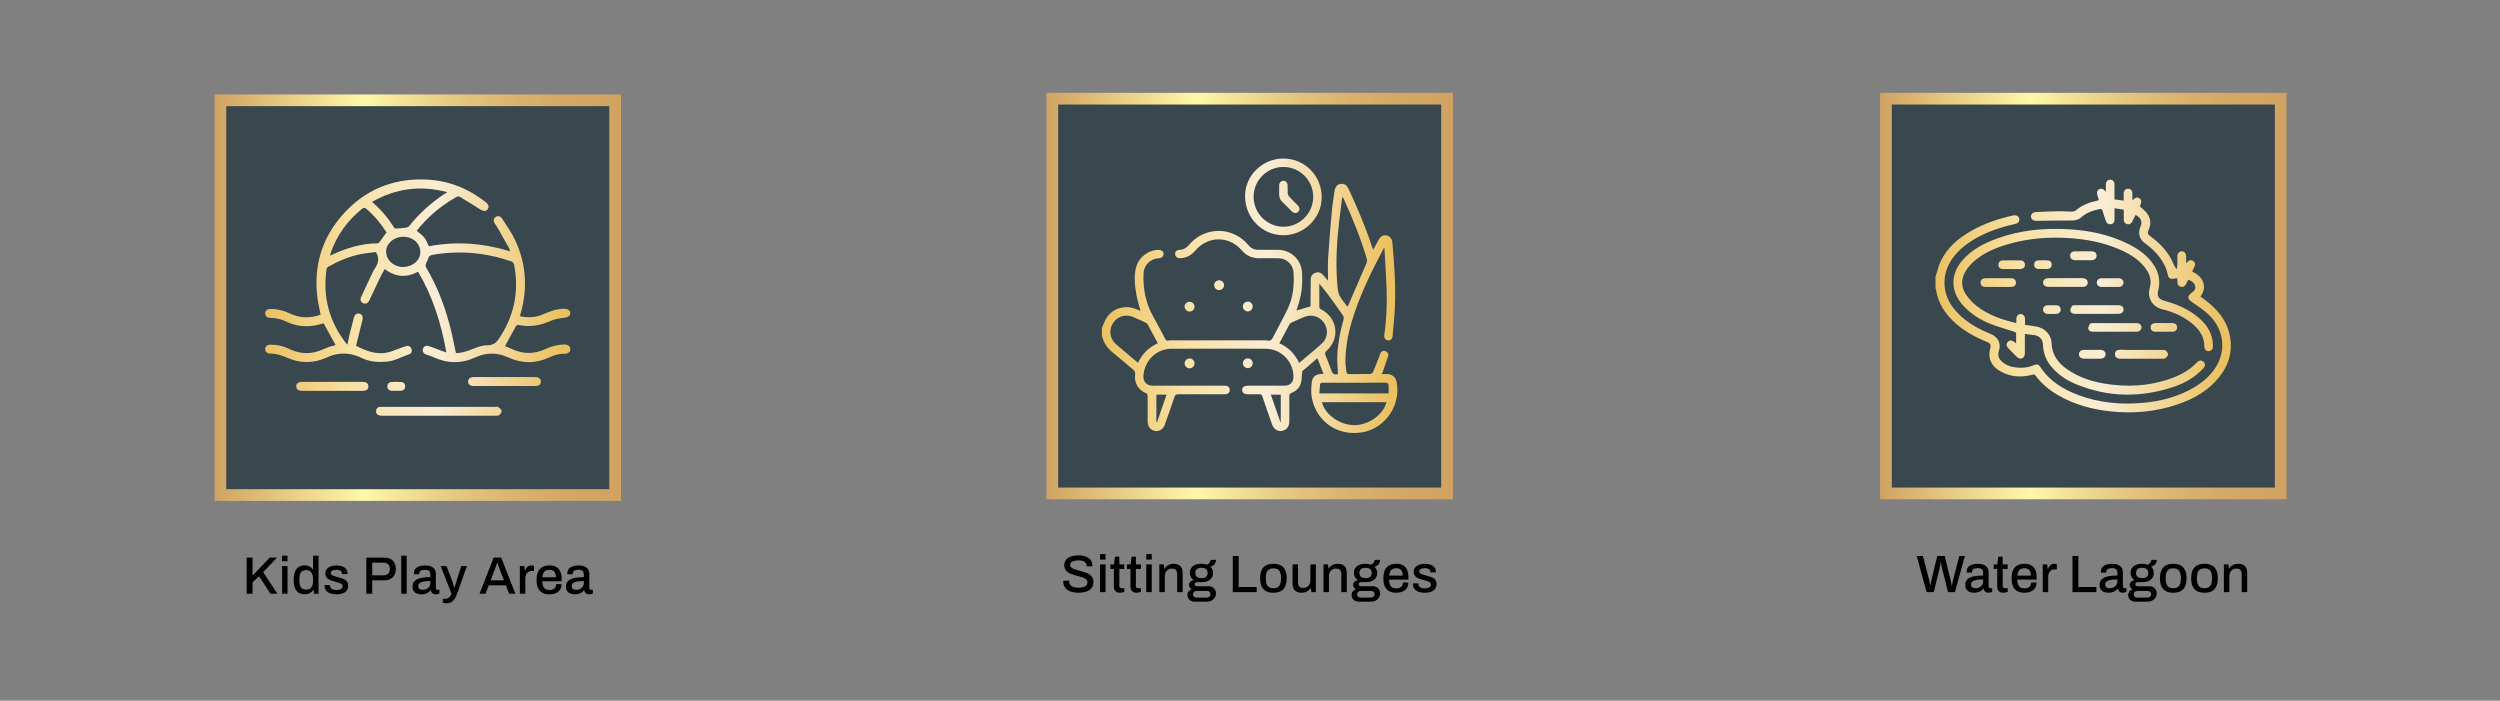 <svg width="760" height="213" viewBox="0 0 760 213" fill="none" xmlns="http://www.w3.org/2000/svg">
<rect x="0" y="0" width="760" height="213" fill="#808080" stroke="none"/>
<path d="M187 30.492H67V150.492H187V30.492Z" fill="#39474F" stroke="url(#paint0_linear_57_331)" stroke-width="3.557" stroke-miterlimit="10"/>
<path d="M173.37 106.621C172.955 107.3 172.37 107.564 171.56 107.545C169.938 107.507 168.411 107.997 166.941 108.676C162.793 110.58 158.664 110.561 154.516 108.657C151.236 107.149 147.937 107.092 144.637 108.601C140.32 110.599 136.022 110.58 131.704 108.544C131.025 108.224 130.29 108.035 129.574 107.79C128.744 107.488 128.367 106.885 128.556 106.131C128.744 105.377 129.385 104.943 130.234 105.188C131.478 105.547 132.666 106.074 133.872 106.508C134.419 106.715 134.985 106.904 135.701 107.149C134.117 98.382 131.591 90.162 127.085 82.602C123.541 84.506 120.204 84.261 116.961 81.811C116.527 82.565 116.094 83.243 115.754 83.96C114.623 86.297 113.53 88.654 112.417 90.992C112.361 91.105 112.323 91.218 112.267 91.331C111.871 92.161 111.173 92.5 110.438 92.198C109.721 91.897 109.382 91.124 109.759 90.313C110.966 87.674 112.229 85.072 113.454 82.451C113.492 82.376 113.53 82.282 113.586 82.206C114.718 80.566 115.66 78.869 114.284 76.626C112.908 76.814 111.267 76.927 109.665 77.248C106.177 77.946 102.934 79.322 99.843 81.056C99.597 81.188 99.315 81.509 99.277 81.773C98.051 90.275 100.069 97.892 105.423 104.623C105.423 104.642 105.48 104.642 105.63 104.717C105.857 103.624 106.045 102.549 106.309 101.493C106.705 99.853 107.139 98.213 107.572 96.591C107.855 95.554 108.496 95.14 109.344 95.366C110.136 95.592 110.419 96.327 110.155 97.364C109.495 99.966 108.854 102.568 108.232 105.132C111.362 106.659 114.397 107.922 117.828 107.149C119.054 106.866 120.223 106.338 121.41 105.924C122.127 105.678 122.824 105.377 123.541 105.188C124.295 105.019 124.861 105.377 125.106 106.093C125.332 106.772 125.106 107.451 124.427 107.677C122.146 108.431 120.053 109.732 117.583 109.939C114.982 110.166 112.436 110.015 110.061 108.865C107.327 107.526 104.499 107.111 101.539 107.865C100.672 108.092 99.843 108.469 99.013 108.827C95.205 110.448 91.396 110.505 87.588 108.865C85.797 108.092 84.006 107.451 82.026 107.47C81.178 107.47 80.612 106.885 80.612 106.131C80.612 105.339 81.216 104.774 82.102 104.774C84.1 104.774 86.004 105.132 87.795 106.018C90.529 107.375 93.395 107.715 96.317 106.904C97.523 106.565 98.655 105.961 99.843 105.528C100.578 105.264 101.332 105.094 102.029 104.906C100.823 102.719 99.616 100.532 98.391 98.307C97.486 98.514 96.487 98.816 95.45 98.986C92.546 99.438 89.737 99.08 87.079 97.798C85.514 97.025 83.855 96.629 82.102 96.629C81.178 96.629 80.612 96.063 80.612 95.272C80.612 94.461 81.234 93.914 82.196 93.914C84.308 93.914 86.306 94.404 88.21 95.328C90.793 96.572 93.489 96.742 96.242 96.063C96.675 95.95 97.09 95.781 97.467 95.63C97.128 93.895 96.732 92.255 96.505 90.577C95.261 80.868 97.863 72.271 104.405 65.012C110.853 57.867 119.016 54.379 128.631 54.549C135.758 54.662 142.149 57.075 147.748 61.543C148.597 62.222 148.766 62.976 148.238 63.636C147.729 64.296 146.956 64.258 146.07 63.712C144.015 62.392 141.941 61.129 139.849 59.865C139.604 59.715 139.113 59.696 138.868 59.828C134.174 62.448 130.121 65.823 126.765 70.046C126.727 70.084 126.727 70.159 126.708 70.197C129.065 72.045 129.178 72.177 130.384 74.873C138.661 73.27 146.862 73.892 155.082 76.4C154.95 76.004 154.912 75.721 154.78 75.476C153.498 73.195 152.198 70.913 150.916 68.632C150.84 68.5 150.727 68.387 150.633 68.274C149.935 67.369 149.935 66.577 150.595 66.03C151.274 65.484 152.122 65.616 152.725 66.577C154.158 68.821 155.723 70.989 156.798 73.402C160.003 80.472 160.399 87.806 158.287 95.272C158.231 95.479 158.174 95.686 158.117 95.875C158.117 95.931 158.117 95.988 158.155 96.158C160.512 96.591 162.85 96.572 165.093 95.554C167.11 94.631 169.165 93.914 171.428 93.858C172.257 93.839 172.898 94.065 173.332 94.763V95.668C172.917 96.327 172.295 96.516 171.522 96.61C170.165 96.78 168.732 96.95 167.506 97.515C164.282 98.967 161.021 99.513 157.552 98.797C157.344 98.759 156.967 98.929 156.873 99.118C155.742 101.135 154.648 103.171 153.517 105.226C154.177 105.509 154.95 105.81 155.723 106.15C159.117 107.696 162.491 107.677 165.847 106.093C167.619 105.264 169.467 104.811 171.428 104.717C172.257 104.679 172.898 104.924 173.332 105.622V106.527L173.37 106.621ZM138.586 107.338C140.188 107.338 141.621 106.885 143.073 106.338C144.675 105.735 146.353 104.943 147.974 104.981C150.161 105.037 151.161 103.906 152.084 102.323C152.141 102.21 152.216 102.115 152.292 102.021C156.458 95.366 157.797 88.183 156.289 80.491C156.213 80.132 155.893 79.624 155.591 79.51C147.767 76.814 139.792 76.041 131.61 77.455C130.762 77.606 130.271 77.908 130.102 78.775C130.007 79.265 129.63 79.68 129.48 80.17C129.385 80.491 129.31 80.943 129.48 81.188C133.25 87.523 135.72 94.367 137.379 101.531C137.813 103.435 138.19 105.358 138.604 107.319L138.586 107.338ZM113.096 61.374C115.849 63.73 118.017 66.332 119.864 69.254C119.959 69.424 120.355 69.481 120.6 69.462C121.505 69.424 122.41 69.367 123.296 69.235C123.692 69.179 124.163 69.009 124.389 68.726C127.368 64.975 130.856 61.807 134.834 59.149C135.154 58.942 135.475 58.734 135.984 58.414C127.858 56.264 120.355 57.245 113.096 61.374ZM117.489 70.649C115.886 68.048 113.85 65.616 111.399 63.504C110.872 63.052 110.551 63.071 110.042 63.504C105.63 67.049 102.444 71.46 100.559 76.814C100.465 77.078 100.408 77.342 100.333 77.663C100.521 77.625 100.578 77.625 100.634 77.606C105.102 75.438 109.778 74.024 114.793 73.968C114.963 73.968 115.189 73.836 115.283 73.704C116.018 72.723 116.735 71.724 117.508 70.649H117.489ZM122.617 71.969C119.864 71.969 117.527 73.855 117.395 76.23C117.244 79.039 119.827 81.358 122.881 81.151C125.445 80.962 127.462 79.322 127.745 77.191C128.122 74.364 125.765 71.969 122.617 71.969ZM116.32 123.683C116.056 123.683 115.773 123.683 115.509 123.683C114.831 123.759 114.397 124.155 114.322 124.833C114.227 125.569 114.567 126.078 115.264 126.285C115.547 126.379 115.849 126.379 116.15 126.379C127.651 126.379 139.151 126.379 150.652 126.379C151.029 126.379 151.538 126.398 151.783 126.191C152.141 125.87 152.556 125.286 152.499 124.89C152.424 124.437 151.877 124.023 151.462 123.721C151.274 123.57 150.878 123.683 150.576 123.683C144.864 123.683 139.17 123.683 133.458 123.683C127.745 123.683 122.051 123.683 116.339 123.683H116.32ZM162.68 117.349C163.811 117.349 164.452 116.84 164.433 115.991C164.433 115.162 163.773 114.634 162.736 114.634C156.496 114.634 150.256 114.634 143.996 114.634C142.941 114.634 142.319 115.162 142.3 115.972C142.3 116.84 142.903 117.349 144.034 117.349C147.145 117.349 150.256 117.349 153.348 117.349C156.458 117.349 159.569 117.349 162.661 117.349H162.68ZM110.231 118.8C111.399 118.8 111.984 118.367 112.003 117.481C112.003 116.576 111.399 116.085 110.193 116.085C104.103 116.085 98.014 116.085 91.924 116.085C90.699 116.085 90.058 116.557 90.058 117.443C90.058 118.329 90.68 118.819 91.886 118.819C94.96 118.819 98.033 118.819 101.106 118.819C104.179 118.819 107.195 118.819 110.249 118.819L110.231 118.8ZM121.825 118.8C122.617 118.763 123.183 118.216 123.183 117.499C123.183 116.726 122.749 116.199 121.995 116.142C120.977 116.067 119.94 116.048 118.922 116.142C118.187 116.199 117.753 116.726 117.753 117.518C117.753 118.254 118.3 118.763 119.11 118.8C119.563 118.819 120.015 118.8 120.468 118.8C120.92 118.8 121.373 118.819 121.825 118.8Z" fill="url(#paint1_linear_57_331)"/>
<path d="M74.983 180.492V169.516H76.775V174.988L82.007 169.516H84.215L79.991 173.932L84.327 180.492H82.215L78.775 175.196L76.775 177.036V180.492H74.983ZM85.747 170.62V168.924H87.411V170.62H85.747ZM85.747 180.492V172.076H87.411V180.492H85.747ZM92.615 180.684C91.933 180.684 91.341 180.53 90.839 180.22C90.338 179.911 89.948 179.431 89.671 178.78C89.404 178.13 89.271 177.287 89.271 176.252C89.271 175.239 89.41 174.412 89.687 173.772C89.965 173.132 90.349 172.658 90.839 172.348C91.33 172.039 91.895 171.884 92.535 171.884C92.909 171.884 93.255 171.927 93.575 172.012C93.895 172.098 94.178 172.231 94.423 172.412C94.679 172.594 94.892 172.823 95.063 173.1H95.175V168.924H96.839V180.492H95.479L95.319 179.34H95.207C94.93 179.788 94.562 180.124 94.103 180.348C93.655 180.572 93.159 180.684 92.615 180.684ZM93.079 179.244C93.57 179.244 93.965 179.138 94.263 178.924C94.573 178.7 94.802 178.38 94.951 177.964C95.1 177.538 95.175 177.02 95.175 176.412V176.188C95.175 175.676 95.127 175.239 95.031 174.876C94.935 174.514 94.796 174.22 94.615 173.996C94.434 173.762 94.215 173.591 93.959 173.484C93.703 173.378 93.415 173.324 93.095 173.324C92.605 173.324 92.204 173.426 91.895 173.628C91.586 173.82 91.356 174.124 91.207 174.54C91.069 174.956 90.999 175.495 90.999 176.156V176.444C90.999 177.106 91.074 177.644 91.223 178.06C91.373 178.466 91.597 178.764 91.895 178.956C92.204 179.148 92.599 179.244 93.079 179.244ZM102.249 180.684C101.662 180.684 101.145 180.62 100.697 180.492C100.249 180.364 99.876 180.188 99.577 179.964C99.278 179.74 99.049 179.474 98.889 179.164C98.74 178.844 98.665 178.492 98.665 178.108C98.665 178.055 98.665 178.007 98.665 177.964C98.675 177.922 98.681 177.884 98.681 177.852H100.329C100.329 177.884 100.329 177.916 100.329 177.948C100.329 177.97 100.329 177.996 100.329 178.028C100.329 178.359 100.419 178.626 100.601 178.828C100.782 179.02 101.022 179.159 101.321 179.244C101.63 179.319 101.966 179.356 102.329 179.356C102.649 179.356 102.942 179.319 103.209 179.244C103.486 179.159 103.71 179.036 103.881 178.876C104.062 178.716 104.153 178.514 104.153 178.268C104.153 177.948 104.041 177.703 103.817 177.532C103.593 177.362 103.299 177.228 102.937 177.132C102.574 177.026 102.195 176.914 101.801 176.796C101.449 176.7 101.097 176.599 100.745 176.492C100.403 176.375 100.094 176.226 99.817 176.044C99.54 175.863 99.316 175.634 99.145 175.356C98.974 175.079 98.889 174.732 98.889 174.316C98.889 173.922 98.974 173.575 99.145 173.276C99.316 172.978 99.55 172.727 99.849 172.524C100.158 172.322 100.521 172.167 100.937 172.06C101.363 171.954 101.827 171.9 102.329 171.9C102.851 171.9 103.315 171.959 103.721 172.076C104.126 172.183 104.467 172.338 104.745 172.54C105.033 172.743 105.251 172.988 105.401 173.276C105.55 173.554 105.625 173.852 105.625 174.172C105.625 174.236 105.619 174.306 105.609 174.38C105.609 174.444 105.609 174.487 105.609 174.508H103.977V174.364C103.977 174.151 103.918 173.959 103.801 173.788C103.683 173.618 103.497 173.479 103.241 173.372C102.995 173.266 102.665 173.212 102.249 173.212C101.971 173.212 101.726 173.239 101.513 173.292C101.299 173.335 101.123 173.399 100.985 173.484C100.846 173.57 100.739 173.671 100.665 173.788C100.601 173.906 100.569 174.039 100.569 174.188C100.569 174.434 100.654 174.626 100.825 174.764C101.006 174.892 101.241 175.004 101.529 175.1C101.817 175.186 102.126 175.282 102.457 175.388C102.841 175.495 103.23 175.607 103.625 175.724C104.019 175.831 104.382 175.97 104.713 176.14C105.054 176.311 105.326 176.546 105.529 176.844C105.742 177.143 105.849 177.543 105.849 178.044C105.849 178.503 105.758 178.903 105.577 179.244C105.395 179.586 105.139 179.863 104.809 180.076C104.489 180.279 104.11 180.428 103.673 180.524C103.235 180.631 102.761 180.684 102.249 180.684ZM111.361 180.492V169.516H116.833C117.611 169.516 118.257 169.66 118.769 169.948C119.281 170.236 119.665 170.636 119.921 171.148C120.187 171.65 120.321 172.247 120.321 172.94C120.321 173.634 120.182 174.247 119.905 174.78C119.627 175.303 119.222 175.708 118.689 175.996C118.166 176.284 117.526 176.428 116.769 176.428H113.153V180.492H111.361ZM113.153 174.892H116.689C117.254 174.892 117.697 174.722 118.017 174.38C118.347 174.039 118.513 173.564 118.513 172.956C118.513 172.551 118.443 172.21 118.305 171.932C118.166 171.644 117.963 171.426 117.697 171.276C117.43 171.127 117.094 171.052 116.689 171.052H113.153V174.892ZM121.969 180.492V168.924H123.633V180.492H121.969ZM128.069 180.684C127.802 180.684 127.514 180.652 127.205 180.588C126.896 180.524 126.602 180.407 126.325 180.236C126.058 180.066 125.84 179.831 125.669 179.532C125.498 179.223 125.413 178.823 125.413 178.332C125.413 177.756 125.546 177.282 125.813 176.908C126.08 176.535 126.453 176.242 126.933 176.028C127.413 175.815 127.984 175.666 128.645 175.58C129.317 175.495 130.048 175.452 130.837 175.452V174.62C130.837 174.343 130.789 174.098 130.693 173.884C130.608 173.671 130.442 173.506 130.197 173.388C129.962 173.271 129.621 173.212 129.173 173.212C128.725 173.212 128.373 173.271 128.117 173.388C127.872 173.495 127.696 173.634 127.589 173.804C127.493 173.964 127.445 174.14 127.445 174.332V174.572H125.845C125.834 174.519 125.829 174.466 125.829 174.412C125.829 174.359 125.829 174.295 125.829 174.22C125.829 173.719 125.968 173.298 126.245 172.956C126.533 172.604 126.933 172.338 127.445 172.156C127.957 171.975 128.549 171.884 129.221 171.884C129.946 171.884 130.549 171.991 131.029 172.204C131.52 172.407 131.888 172.7 132.133 173.084C132.378 173.468 132.501 173.932 132.501 174.476V178.748C132.501 178.951 132.549 179.095 132.645 179.18C132.752 179.266 132.874 179.308 133.013 179.308H133.589V180.428C133.461 180.482 133.301 180.535 133.109 180.588C132.917 180.642 132.693 180.668 132.437 180.668C132.149 180.668 131.904 180.615 131.701 180.508C131.509 180.412 131.349 180.274 131.221 180.092C131.104 179.9 131.024 179.687 130.981 179.452H130.885C130.693 179.698 130.458 179.916 130.181 180.108C129.914 180.29 129.605 180.428 129.253 180.524C128.901 180.631 128.506 180.684 128.069 180.684ZM128.533 179.308C128.864 179.308 129.168 179.26 129.445 179.164C129.733 179.058 129.978 178.914 130.181 178.732C130.384 178.54 130.544 178.316 130.661 178.06C130.778 177.794 130.837 177.506 130.837 177.196V176.636C130.101 176.636 129.456 176.679 128.901 176.764C128.346 176.85 127.914 177.01 127.605 177.244C127.296 177.468 127.141 177.783 127.141 178.188C127.141 178.434 127.194 178.642 127.301 178.812C127.408 178.972 127.568 179.095 127.781 179.18C127.994 179.266 128.245 179.308 128.533 179.308ZM135.81 183.404C135.49 183.404 135.223 183.378 135.01 183.324C134.797 183.282 134.663 183.255 134.61 183.244V182.044H135.41C135.645 182.044 135.879 181.991 136.114 181.884C136.359 181.778 136.578 181.607 136.77 181.372C136.962 181.138 137.122 180.844 137.25 180.492L133.97 172.076H135.714L137.346 176.268C137.421 176.46 137.501 176.7 137.586 176.988C137.682 177.276 137.773 177.57 137.858 177.868C137.954 178.167 138.034 178.434 138.098 178.668H138.178C138.231 178.508 138.285 178.327 138.338 178.124C138.402 177.911 138.466 177.692 138.53 177.468C138.594 177.244 138.658 177.031 138.722 176.828C138.786 176.615 138.839 176.434 138.882 176.284L140.242 172.076H141.938L139.09 180.172C138.93 180.62 138.754 181.042 138.562 181.436C138.37 181.831 138.146 182.172 137.89 182.46C137.645 182.759 137.351 182.988 137.01 183.148C136.669 183.319 136.269 183.404 135.81 183.404ZM145.773 180.492L150.077 169.516H152.365L156.685 180.492H154.765L153.789 177.948H148.589L147.613 180.492H145.773ZM149.165 176.428H153.197L151.965 173.212C151.933 173.116 151.885 172.983 151.821 172.812C151.757 172.642 151.688 172.455 151.613 172.252C151.549 172.05 151.48 171.847 151.405 171.644C151.341 171.431 151.283 171.239 151.229 171.068H151.133C151.069 171.271 150.989 171.511 150.893 171.788C150.797 172.066 150.701 172.332 150.605 172.588C150.52 172.844 150.445 173.052 150.381 173.212L149.165 176.428ZM158.034 180.492V172.076H159.41L159.554 173.436H159.65C159.746 173.17 159.869 172.919 160.018 172.684C160.178 172.45 160.381 172.258 160.626 172.108C160.882 171.959 161.192 171.884 161.554 171.884C161.725 171.884 161.874 171.9 162.002 171.932C162.141 171.964 162.248 171.991 162.322 172.012V173.58H161.762C161.421 173.58 161.117 173.634 160.85 173.74C160.594 173.847 160.376 174.007 160.194 174.22C160.024 174.423 159.896 174.674 159.81 174.972C159.736 175.271 159.698 175.607 159.698 175.98V180.492H158.034ZM167.057 180.684C166.193 180.684 165.468 180.53 164.881 180.22C164.305 179.9 163.868 179.415 163.569 178.764C163.271 178.114 163.121 177.287 163.121 176.284C163.121 175.271 163.271 174.444 163.569 173.804C163.868 173.154 164.311 172.674 164.897 172.364C165.484 172.044 166.215 171.884 167.089 171.884C167.889 171.884 168.556 172.039 169.089 172.348C169.633 172.647 170.044 173.106 170.321 173.724C170.599 174.343 170.737 175.122 170.737 176.06V176.7H164.833C164.855 177.298 164.945 177.799 165.105 178.204C165.265 178.599 165.505 178.892 165.825 179.084C166.156 179.266 166.572 179.356 167.073 179.356C167.383 179.356 167.66 179.319 167.905 179.244C168.151 179.159 168.359 179.042 168.529 178.892C168.7 178.732 168.833 178.546 168.929 178.332C169.025 178.108 169.073 177.858 169.073 177.58H170.705C170.705 178.082 170.62 178.524 170.449 178.908C170.279 179.292 170.028 179.618 169.697 179.884C169.377 180.14 168.993 180.338 168.545 180.476C168.097 180.615 167.601 180.684 167.057 180.684ZM164.865 175.484H168.993C168.993 175.068 168.945 174.722 168.849 174.444C168.764 174.156 168.636 173.922 168.465 173.74C168.295 173.559 168.092 173.431 167.857 173.356C167.623 173.271 167.356 173.228 167.057 173.228C166.609 173.228 166.225 173.308 165.905 173.468C165.596 173.628 165.356 173.879 165.185 174.22C165.015 174.551 164.908 174.972 164.865 175.484ZM174.717 180.684C174.45 180.684 174.162 180.652 173.853 180.588C173.543 180.524 173.25 180.407 172.973 180.236C172.706 180.066 172.487 179.831 172.317 179.532C172.146 179.223 172.061 178.823 172.061 178.332C172.061 177.756 172.194 177.282 172.461 176.908C172.727 176.535 173.101 176.242 173.581 176.028C174.061 175.815 174.631 175.666 175.293 175.58C175.965 175.495 176.695 175.452 177.485 175.452V174.62C177.485 174.343 177.437 174.098 177.341 173.884C177.255 173.671 177.09 173.506 176.845 173.388C176.61 173.271 176.269 173.212 175.821 173.212C175.373 173.212 175.021 173.271 174.765 173.388C174.519 173.495 174.343 173.634 174.237 173.804C174.141 173.964 174.093 174.14 174.093 174.332V174.572H172.493C172.482 174.519 172.477 174.466 172.477 174.412C172.477 174.359 172.477 174.295 172.477 174.22C172.477 173.719 172.615 173.298 172.893 172.956C173.181 172.604 173.581 172.338 174.093 172.156C174.605 171.975 175.197 171.884 175.869 171.884C176.594 171.884 177.197 171.991 177.677 172.204C178.167 172.407 178.535 172.7 178.781 173.084C179.026 173.468 179.149 173.932 179.149 174.476V178.748C179.149 178.951 179.197 179.095 179.293 179.18C179.399 179.266 179.522 179.308 179.661 179.308H180.237V180.428C180.109 180.482 179.949 180.535 179.757 180.588C179.565 180.642 179.341 180.668 179.085 180.668C178.797 180.668 178.551 180.615 178.349 180.508C178.157 180.412 177.997 180.274 177.869 180.092C177.751 179.9 177.671 179.687 177.629 179.452H177.533C177.341 179.698 177.106 179.916 176.829 180.108C176.562 180.29 176.253 180.428 175.901 180.524C175.549 180.631 175.154 180.684 174.717 180.684ZM175.181 179.308C175.511 179.308 175.815 179.26 176.093 179.164C176.381 179.058 176.626 178.914 176.829 178.732C177.031 178.54 177.191 178.316 177.309 178.06C177.426 177.794 177.485 177.506 177.485 177.196V176.636C176.749 176.636 176.103 176.679 175.549 176.764C174.994 176.85 174.562 177.01 174.253 177.244C173.943 177.468 173.789 177.783 173.789 178.188C173.789 178.434 173.842 178.642 173.949 178.812C174.055 178.972 174.215 179.095 174.429 179.18C174.642 179.266 174.893 179.308 175.181 179.308Z" fill="black"/>
<path d="M439.903 30H319.903V150H439.903V30Z" fill="#39474F" stroke="url(#paint2_linear_57_331)" stroke-width="3.557" stroke-miterlimit="10"/>
<path d="M334.985 99.643C335.551 98.474 335.946 97.173 336.701 96.174C338.718 93.535 342.206 92.705 345.298 93.93C345.769 94.119 346.24 94.326 346.712 94.534C346.278 92.818 345.731 91.178 345.448 89.5C344.977 86.785 344.675 84.033 345.354 81.318C346.127 78.226 349.068 75.982 352.16 75.963C353.084 75.963 353.668 76.397 353.725 77.114C353.781 77.868 353.216 78.471 352.273 78.509C350.991 78.584 349.898 79.055 348.993 79.96C348.107 80.846 347.673 81.959 347.635 83.184C347.447 87.766 348.276 92.121 350.539 96.155C351.802 98.418 353.008 100.718 354.215 103.018C354.46 103.47 354.668 103.659 355.214 103.527C355.686 103.414 356.195 103.47 356.704 103.47C365.885 103.47 375.048 103.47 384.229 103.47C384.512 103.47 384.833 103.414 385.096 103.489C386.246 103.828 386.699 103.206 387.151 102.264C388.565 99.417 390.149 96.664 391.507 93.78C393.166 90.273 393.486 86.484 393.222 82.656C393.071 80.488 391.129 78.603 388.924 78.528C386.944 78.452 384.946 78.471 382.966 78.509C380.723 78.546 378.931 77.792 377.442 76.058C373.596 71.608 367.186 71.684 363.359 76.19C362.171 77.585 360.738 78.377 358.909 78.49C357.967 78.546 357.307 78.113 357.25 77.34C357.175 76.472 357.665 75.982 358.721 75.926C359.928 75.869 360.776 75.266 361.53 74.361C365.64 69.535 372.672 68.799 377.668 72.702C378.328 73.211 378.95 73.814 379.478 74.474C380.327 75.53 381.382 75.963 382.683 75.945C384.606 75.926 386.548 75.926 388.471 75.945C392.6 75.982 395.73 79.055 395.843 83.165C395.975 87.747 395.711 89.462 394.127 94.402C395.522 93.987 396.917 93.572 398.407 93.12C398.407 92.724 398.407 92.177 398.407 91.63C398.407 89.387 398.444 87.124 398.463 84.881C398.463 83.919 398.972 83.297 399.84 82.939C400.745 82.581 401.518 82.845 402.14 83.505C402.686 84.089 403.195 84.73 403.723 85.334C403.723 82.996 403.61 80.733 403.742 78.471C404.044 73.607 404.477 68.762 404.911 63.898C405.081 62.012 405.42 60.146 405.665 58.26C405.873 56.752 406.57 55.941 407.758 55.885C408.833 55.828 409.492 56.394 409.926 57.337C412.584 63.049 415.054 68.837 417.034 74.813C417.147 75.153 417.279 75.473 417.448 75.945C418.014 74.908 418.504 73.965 419.013 73.041C419.654 71.835 420.465 71.363 421.521 71.571C422.539 71.759 423.18 72.513 423.293 73.871C423.858 80.187 424.311 86.521 424.066 92.856C423.953 95.967 423.613 99.077 423.349 102.188C423.274 103.131 422.652 103.583 421.822 103.451C421.087 103.319 420.691 102.659 420.823 101.792C421.521 97.098 421.69 92.366 421.521 87.633C421.389 83.731 421.106 79.809 420.899 75.907C420.899 75.775 420.861 75.624 420.842 75.436C420.729 75.492 420.635 75.511 420.597 75.568C416.789 82.807 413.188 90.122 410.869 97.984C409.737 101.811 409.078 105.714 409.002 109.692C408.983 110.785 409.21 111.897 409.323 112.991C409.379 113.5 409.587 113.745 410.152 113.726C412.264 113.689 414.356 113.726 416.468 113.689C416.789 113.689 417.26 113.406 417.392 113.123C418.089 111.52 418.693 109.88 419.334 108.259C419.466 107.938 419.522 107.58 419.692 107.278C420.069 106.656 420.672 106.505 421.294 106.788C421.917 107.071 422.218 107.618 421.992 108.297C421.483 109.824 420.955 111.332 420.427 112.84C420.352 113.085 420.239 113.311 420.088 113.707C420.691 113.707 421.2 113.707 421.709 113.707C423.217 113.764 424.254 114.631 424.556 116.064C426.027 123.04 421.144 130.26 414.13 131.429C406.721 132.674 400.198 128.262 398.784 120.89C398.501 119.382 398.614 117.742 398.784 116.196C398.972 114.499 400.009 113.764 401.725 113.689C401.895 113.689 402.064 113.67 402.347 113.651C401.744 112.067 401.14 110.54 400.499 108.9C398.953 110.22 397.445 111.483 395.956 112.784C395.805 112.916 395.843 113.255 395.805 113.5C395.692 114.499 395.748 115.555 395.466 116.516C395.051 117.93 393.995 118.892 392.638 119.439C392.091 119.646 391.959 119.929 391.959 120.457C391.978 123.002 391.959 125.547 391.959 128.092C391.959 129.714 391.092 130.769 389.64 131.015C388.358 131.222 387.208 130.411 386.68 128.941C385.7 126.132 384.701 123.341 383.758 120.513C383.588 120.004 383.362 119.835 382.834 119.853C381.703 119.891 380.553 119.853 379.422 119.853C378.234 119.853 377.612 119.401 377.593 118.571C377.593 117.723 378.215 117.252 379.384 117.252C383.041 117.252 386.68 117.252 390.338 117.252C392.279 117.252 393.298 116.177 393.222 114.235C393.015 109.673 389.338 106.034 384.738 106.015C375.217 105.978 365.678 105.978 356.157 106.015C351.538 106.015 347.862 109.654 347.598 114.292C347.503 116.045 348.635 117.252 350.388 117.252C357.552 117.252 364.697 117.252 371.862 117.252C372.144 117.252 372.446 117.214 372.729 117.271C373.408 117.403 373.841 117.78 373.86 118.515C373.86 119.288 373.426 119.703 372.729 119.835C372.484 119.891 372.201 119.853 371.937 119.853C367.356 119.853 362.756 119.853 358.174 119.853C357.496 119.853 357.232 120.08 357.024 120.702C356.063 123.549 355.082 126.377 354.064 129.205C353.649 130.355 352.65 131.052 351.557 131.052C350.539 131.052 349.464 130.374 349.106 129.374C348.936 128.922 348.88 128.413 348.88 127.923C348.861 125.434 348.861 122.964 348.88 120.476C348.88 119.929 348.729 119.665 348.201 119.439C345.976 118.496 344.751 116.347 345.071 113.934C345.166 113.198 344.977 112.765 344.411 112.312C342.356 110.634 340.377 108.843 338.303 107.203C336.587 105.846 335.475 104.149 334.966 102.018V99.568L334.985 99.643ZM409.624 93.214C409.737 93.044 409.813 92.988 409.832 92.912C411.717 88.595 413.602 84.259 415.45 79.923C415.62 79.546 415.62 79.018 415.488 78.603C413.64 72.325 411.151 66.292 408.455 60.353C408.38 60.183 408.267 60.033 408.116 59.788C408.041 60.165 407.965 60.428 407.928 60.674C407.664 62.691 407.419 64.727 407.173 66.744C406.4 73.249 405.986 79.772 406.532 86.314C406.627 87.464 406.683 88.708 407.155 89.726C407.739 90.971 408.738 92.007 409.605 93.214H409.624ZM351.972 104.356C350.916 102.396 349.954 100.548 348.936 98.7C348.804 98.436 348.521 98.21 348.258 98.078C346.994 97.475 345.731 96.89 344.43 96.344C342.13 95.382 339.604 96.212 338.303 98.285C337.002 100.397 337.398 103.037 339.321 104.696C340.867 106.034 342.432 107.335 343.997 108.655C344.638 109.183 345.279 109.729 345.957 110.295C347.239 107.542 349.219 105.601 351.953 104.356H351.972ZM394.975 110.314C397.351 108.278 399.67 106.411 401.857 104.413C403.648 102.791 403.855 100.19 402.536 98.191C401.254 96.231 398.822 95.42 396.616 96.306C395.239 96.853 393.901 97.494 392.543 98.116C392.355 98.21 392.129 98.361 392.034 98.549C390.997 100.454 389.979 102.377 388.924 104.356C391.676 105.582 393.637 107.542 394.938 110.314H394.975ZM421.483 122.267H401.857C402.781 126.037 407.343 129.242 411.698 129.242C416.072 129.242 420.54 126.075 421.483 122.267ZM401.065 86.201C401.065 88.802 401.065 91.14 401.084 93.497C401.084 93.685 401.404 93.93 401.631 94.062C406.627 96.626 407.475 102.886 403.29 106.637C402.8 107.071 402.724 107.429 402.95 107.976C403.591 109.579 404.214 111.162 404.798 112.784C405.137 113.745 405.741 114.009 406.74 113.689C406.74 113.443 406.702 113.198 406.702 112.953C406.646 111.351 406.457 109.748 406.532 108.146C406.702 104.375 407.419 100.68 408.455 97.06C408.55 96.702 408.474 96.174 408.267 95.891C406.853 93.855 405.401 91.838 403.931 89.839C403.063 88.652 402.102 87.52 401.065 86.22V86.201ZM422.143 119.59C422.143 118.798 422.143 118.081 422.143 117.346C422.143 116.63 421.822 116.328 421.012 116.328C414.903 116.366 408.795 116.347 402.686 116.347C402.404 116.347 402.083 116.309 401.819 116.366C401.631 116.403 401.348 116.573 401.329 116.724C401.216 117.667 401.159 118.609 401.084 119.59H422.162H422.143ZM351.538 128.319C351.538 128.319 351.67 128.356 351.726 128.375C352.688 125.585 353.668 122.813 354.63 119.985H351.538V128.319ZM389.206 128.262C389.206 128.262 389.301 128.262 389.357 128.243V119.985H386.341C387.321 122.795 388.264 125.528 389.225 128.262H389.206ZM390.225 48.193C396.748 48.249 401.857 53.509 401.8 60.07C401.744 66.329 396.408 71.552 390.111 71.514C383.569 71.476 378.441 66.141 378.498 59.467C378.554 53.264 383.909 48.136 390.225 48.193ZM390.149 50.757C385.153 50.757 381.1 54.81 381.1 59.825C381.1 64.84 385.172 68.912 390.149 68.931C395.126 68.931 399.217 64.84 399.217 59.844C399.217 54.829 395.164 50.757 390.168 50.757H390.149ZM369.09 86.691C369.09 87.502 369.788 88.199 370.598 88.199C371.409 88.199 372.107 87.502 372.126 86.691C372.126 85.88 371.447 85.201 370.617 85.201C369.788 85.201 369.09 85.861 369.09 86.672V86.691ZM379.346 91.687C378.517 91.687 377.819 92.347 377.819 93.157C377.819 93.949 378.517 94.666 379.309 94.685C380.119 94.685 380.798 94.025 380.817 93.195C380.817 92.347 380.176 91.687 379.346 91.687ZM360.116 93.195C360.116 93.987 360.795 94.704 361.606 94.722C362.435 94.722 363.133 94.081 363.133 93.252C363.133 92.422 362.492 91.743 361.643 91.743C360.814 91.743 360.116 92.385 360.097 93.195H360.116ZM361.643 108.956C360.851 108.956 360.116 109.673 360.116 110.465C360.116 111.275 360.795 111.954 361.624 111.973C362.454 111.973 363.133 111.313 363.151 110.483C363.151 109.673 362.454 108.956 361.662 108.956H361.643ZM380.817 110.427C380.817 109.579 380.157 108.938 379.327 108.938C378.517 108.938 377.819 109.635 377.819 110.427C377.819 111.238 378.517 111.916 379.327 111.916C380.176 111.916 380.817 111.275 380.817 110.427ZM389.678 61.239C390.696 62.201 391.657 63.219 392.657 64.199C393.335 64.878 394.127 64.934 394.655 64.388C395.221 63.841 395.164 63.068 394.485 62.389C393.618 61.522 392.732 60.674 391.902 59.769C391.657 59.505 391.488 59.071 391.469 58.713C391.412 57.902 391.469 57.073 391.431 56.262C391.393 55.47 390.79 54.904 390.093 54.942C389.414 54.98 388.905 55.508 388.867 56.281C388.848 56.809 388.867 57.337 388.867 57.864C388.867 59.052 388.697 60.278 389.697 61.22L389.678 61.239Z" fill="url(#paint3_linear_57_331)"/>
<path d="M327.83 180.192C327.233 180.192 326.657 180.128 326.102 180C325.547 179.883 325.057 179.691 324.63 179.424C324.203 179.147 323.867 178.8 323.622 178.384C323.377 177.957 323.254 177.451 323.254 176.864C323.254 176.8 323.254 176.741 323.254 176.688C323.265 176.624 323.27 176.571 323.27 176.528H325.062C325.062 176.56 325.057 176.608 325.046 176.672C325.046 176.736 325.046 176.789 325.046 176.832C325.046 177.227 325.163 177.563 325.398 177.84C325.633 178.117 325.958 178.325 326.374 178.464C326.801 178.603 327.286 178.672 327.83 178.672C328.129 178.672 328.417 178.656 328.694 178.624C328.971 178.581 329.222 178.523 329.446 178.448C329.681 178.363 329.883 178.261 330.054 178.144C330.225 178.016 330.358 177.867 330.454 177.696C330.55 177.525 330.598 177.328 330.598 177.104C330.598 176.763 330.497 176.48 330.294 176.256C330.102 176.032 329.835 175.845 329.494 175.696C329.163 175.547 328.785 175.413 328.358 175.296C327.942 175.179 327.51 175.061 327.062 174.944C326.614 174.827 326.177 174.688 325.75 174.528C325.334 174.368 324.955 174.176 324.614 173.952C324.283 173.717 324.017 173.429 323.814 173.088C323.622 172.736 323.526 172.309 323.526 171.808C323.526 171.328 323.627 170.901 323.83 170.528C324.033 170.155 324.326 169.845 324.71 169.6C325.094 169.344 325.553 169.152 326.086 169.024C326.619 168.896 327.222 168.832 327.894 168.832C328.47 168.832 329.014 168.896 329.526 169.024C330.038 169.141 330.486 169.328 330.87 169.584C331.254 169.84 331.553 170.165 331.766 170.56C331.99 170.955 332.102 171.424 332.102 171.968V172.16H330.326V171.952C330.326 171.611 330.225 171.323 330.022 171.088C329.819 170.853 329.537 170.672 329.174 170.544C328.811 170.416 328.39 170.352 327.91 170.352C327.345 170.352 326.87 170.411 326.486 170.528C326.102 170.635 325.809 170.789 325.606 170.992C325.414 171.184 325.318 171.419 325.318 171.696C325.318 172.005 325.419 172.261 325.622 172.464C325.825 172.656 326.091 172.821 326.422 172.96C326.763 173.099 327.142 173.227 327.558 173.344C327.985 173.451 328.417 173.568 328.854 173.696C329.302 173.813 329.734 173.952 330.15 174.112C330.577 174.272 330.955 174.469 331.286 174.704C331.627 174.939 331.899 175.232 332.102 175.584C332.305 175.925 332.406 176.347 332.406 176.848C332.406 177.637 332.209 178.283 331.814 178.784C331.419 179.275 330.875 179.632 330.182 179.856C329.499 180.08 328.715 180.192 327.83 180.192ZM334.421 170.128V168.432H336.085V170.128H334.421ZM334.421 180V171.584H336.085V180H334.421ZM340.489 180.192C340.009 180.192 339.631 180.101 339.353 179.92C339.087 179.728 338.895 179.488 338.777 179.2C338.671 178.901 338.617 178.587 338.617 178.256V172.96H337.561V171.584H338.649L338.953 169.232H340.281V171.584H341.801V172.96H340.281V178.064C340.281 178.309 340.335 178.496 340.441 178.624C340.548 178.752 340.724 178.816 340.969 178.816H341.801V179.936C341.695 179.979 341.561 180.016 341.401 180.048C341.252 180.091 341.097 180.123 340.937 180.144C340.777 180.176 340.628 180.192 340.489 180.192ZM345.524 180.192C345.044 180.192 344.666 180.101 344.388 179.92C344.122 179.728 343.93 179.488 343.812 179.2C343.706 178.901 343.652 178.587 343.652 178.256V172.96H342.596V171.584H343.684L343.988 169.232H345.316V171.584H346.836V172.96H345.316V178.064C345.316 178.309 345.37 178.496 345.476 178.624C345.583 178.752 345.759 178.816 346.004 178.816H346.836V179.936C346.73 179.979 346.596 180.016 346.436 180.048C346.287 180.091 346.132 180.123 345.972 180.144C345.812 180.176 345.663 180.192 345.524 180.192ZM348.463 170.128V168.432H350.127V170.128H348.463ZM348.463 180V171.584H350.127V180H348.463ZM352.436 180V171.584H353.812L353.956 172.784H354.068C354.271 172.475 354.511 172.219 354.788 172.016C355.065 171.813 355.369 171.659 355.7 171.552C356.041 171.445 356.415 171.392 356.82 171.392C357.353 171.392 357.823 171.488 358.228 171.68C358.633 171.861 358.948 172.16 359.172 172.576C359.407 172.992 359.524 173.552 359.524 174.256V180H357.86V174.512C357.86 174.192 357.817 173.925 357.732 173.712C357.657 173.499 357.545 173.328 357.396 173.2C357.247 173.072 357.071 172.981 356.868 172.928C356.665 172.875 356.441 172.848 356.196 172.848C355.812 172.848 355.46 172.944 355.14 173.136C354.831 173.317 354.58 173.573 354.388 173.904C354.196 174.235 354.1 174.624 354.1 175.072V180H352.436ZM363.176 182.912C362.792 182.912 362.429 182.832 362.088 182.672C361.757 182.512 361.49 182.283 361.288 181.984C361.085 181.685 360.984 181.323 360.984 180.896C360.984 180.427 361.112 180.048 361.368 179.76C361.634 179.461 361.944 179.237 362.296 179.088C362.04 178.971 361.832 178.8 361.672 178.576C361.522 178.352 361.448 178.096 361.448 177.808C361.448 177.413 361.592 177.093 361.88 176.848C362.168 176.603 362.504 176.443 362.888 176.368C362.514 176.123 362.221 175.813 362.008 175.44C361.805 175.067 361.704 174.645 361.704 174.176C361.704 173.611 361.837 173.125 362.104 172.72C362.37 172.304 362.765 171.979 363.288 171.744C363.821 171.509 364.466 171.392 365.224 171.392C365.554 171.392 365.864 171.419 366.152 171.472C366.45 171.515 366.717 171.579 366.952 171.664C367.325 171.472 367.592 171.243 367.752 170.976C367.912 170.699 368.008 170.443 368.04 170.208H369.672C369.672 170.56 369.597 170.88 369.448 171.168C369.309 171.445 369.112 171.68 368.856 171.872C368.61 172.053 368.312 172.181 367.96 172.256C368.226 172.501 368.424 172.789 368.552 173.12C368.69 173.44 368.76 173.792 368.76 174.176C368.76 174.731 368.632 175.216 368.376 175.632C368.12 176.048 367.73 176.373 367.208 176.608C366.696 176.843 366.061 176.96 365.304 176.96H363.992C363.736 176.96 363.528 177.013 363.368 177.12C363.218 177.227 363.144 177.387 363.144 177.6C363.144 177.781 363.218 177.931 363.368 178.048C363.517 178.165 363.714 178.224 363.96 178.224H367.512C368.13 178.224 368.642 178.432 369.048 178.848C369.453 179.253 369.656 179.776 369.656 180.416C369.656 180.885 369.533 181.307 369.288 181.68C369.053 182.064 368.717 182.363 368.28 182.576C367.853 182.8 367.357 182.912 366.792 182.912H363.176ZM363.72 181.68H366.776C367 181.68 367.202 181.637 367.384 181.552C367.565 181.467 367.709 181.344 367.816 181.184C367.922 181.035 367.976 180.864 367.976 180.672C367.976 180.352 367.874 180.101 367.672 179.92C367.48 179.739 367.24 179.648 366.952 179.648H363.72C363.421 179.648 363.17 179.749 362.968 179.952C362.765 180.144 362.664 180.384 362.664 180.672C362.664 180.971 362.76 181.211 362.952 181.392C363.154 181.584 363.41 181.68 363.72 181.68ZM365.24 175.76C365.869 175.76 366.338 175.621 366.648 175.344C366.957 175.056 367.112 174.667 367.112 174.176C367.112 173.675 366.957 173.291 366.648 173.024C366.338 172.747 365.869 172.608 365.24 172.608C364.61 172.608 364.141 172.747 363.832 173.024C363.522 173.291 363.368 173.675 363.368 174.176C363.368 174.496 363.432 174.779 363.56 175.024C363.698 175.259 363.906 175.44 364.184 175.568C364.472 175.696 364.824 175.76 365.24 175.76ZM374.765 180V169.024H376.557V178.448H382.029V180H374.765ZM387.113 180.192C386.238 180.192 385.497 180.037 384.889 179.728C384.292 179.408 383.838 178.923 383.529 178.272C383.23 177.621 383.081 176.795 383.081 175.792C383.081 174.779 383.23 173.952 383.529 173.312C383.838 172.661 384.292 172.181 384.889 171.872C385.497 171.552 386.238 171.392 387.113 171.392C388.009 171.392 388.756 171.552 389.353 171.872C389.95 172.181 390.398 172.661 390.697 173.312C391.006 173.952 391.161 174.779 391.161 175.792C391.161 176.795 391.006 177.621 390.697 178.272C390.398 178.923 389.95 179.408 389.353 179.728C388.756 180.037 388.009 180.192 387.113 180.192ZM387.113 178.816C387.646 178.816 388.084 178.715 388.425 178.512C388.766 178.299 389.017 177.979 389.177 177.552C389.348 177.125 389.433 176.587 389.433 175.936V175.648C389.433 174.997 389.348 174.459 389.177 174.032C389.017 173.605 388.766 173.291 388.425 173.088C388.084 172.875 387.646 172.768 387.113 172.768C386.59 172.768 386.158 172.875 385.817 173.088C385.476 173.291 385.22 173.605 385.049 174.032C384.889 174.459 384.809 174.997 384.809 175.648V175.936C384.809 176.587 384.889 177.125 385.049 177.552C385.22 177.979 385.476 178.299 385.817 178.512C386.158 178.715 386.59 178.816 387.113 178.816ZM395.657 180.192C394.846 180.192 394.19 179.979 393.689 179.552C393.188 179.115 392.937 178.373 392.937 177.328V171.584H394.601V177.072C394.601 177.392 394.638 177.659 394.713 177.872C394.798 178.085 394.916 178.256 395.065 178.384C395.214 178.512 395.39 178.603 395.593 178.656C395.796 178.709 396.02 178.736 396.265 178.736C396.649 178.736 396.996 178.645 397.305 178.464C397.625 178.272 397.881 178.011 398.073 177.68C398.265 177.339 398.361 176.949 398.361 176.512V171.584H400.025V180H398.665L398.521 178.8H398.409C398.206 179.109 397.966 179.365 397.689 179.568C397.412 179.771 397.102 179.925 396.761 180.032C396.43 180.139 396.062 180.192 395.657 180.192ZM402.333 180V171.584H403.709L403.853 172.784H403.965C404.168 172.475 404.408 172.219 404.685 172.016C404.963 171.813 405.267 171.659 405.597 171.552C405.939 171.445 406.312 171.392 406.717 171.392C407.251 171.392 407.72 171.488 408.125 171.68C408.531 171.861 408.845 172.16 409.069 172.576C409.304 172.992 409.421 173.552 409.421 174.256V180H407.757V174.512C407.757 174.192 407.715 173.925 407.629 173.712C407.555 173.499 407.443 173.328 407.293 173.2C407.144 173.072 406.968 172.981 406.765 172.928C406.563 172.875 406.339 172.848 406.093 172.848C405.709 172.848 405.357 172.944 405.037 173.136C404.728 173.317 404.477 173.573 404.285 173.904C404.093 174.235 403.997 174.624 403.997 175.072V180H402.333ZM413.073 182.912C412.689 182.912 412.327 182.832 411.985 182.672C411.655 182.512 411.388 182.283 411.185 181.984C410.983 181.685 410.881 181.323 410.881 180.896C410.881 180.427 411.009 180.048 411.265 179.76C411.532 179.461 411.841 179.237 412.193 179.088C411.937 178.971 411.729 178.8 411.569 178.576C411.42 178.352 411.345 178.096 411.345 177.808C411.345 177.413 411.489 177.093 411.777 176.848C412.065 176.603 412.401 176.443 412.785 176.368C412.412 176.123 412.119 175.813 411.905 175.44C411.703 175.067 411.601 174.645 411.601 174.176C411.601 173.611 411.735 173.125 412.001 172.72C412.268 172.304 412.663 171.979 413.185 171.744C413.719 171.509 414.364 171.392 415.121 171.392C415.452 171.392 415.761 171.419 416.049 171.472C416.348 171.515 416.615 171.579 416.849 171.664C417.223 171.472 417.489 171.243 417.649 170.976C417.809 170.699 417.905 170.443 417.937 170.208H419.569C419.569 170.56 419.495 170.88 419.345 171.168C419.207 171.445 419.009 171.68 418.753 171.872C418.508 172.053 418.209 172.181 417.857 172.256C418.124 172.501 418.321 172.789 418.449 173.12C418.588 173.44 418.657 173.792 418.657 174.176C418.657 174.731 418.529 175.216 418.273 175.632C418.017 176.048 417.628 176.373 417.105 176.608C416.593 176.843 415.959 176.96 415.201 176.96H413.889C413.633 176.96 413.425 177.013 413.265 177.12C413.116 177.227 413.041 177.387 413.041 177.6C413.041 177.781 413.116 177.931 413.265 178.048C413.415 178.165 413.612 178.224 413.857 178.224H417.409C418.028 178.224 418.54 178.432 418.945 178.848C419.351 179.253 419.553 179.776 419.553 180.416C419.553 180.885 419.431 181.307 419.185 181.68C418.951 182.064 418.615 182.363 418.177 182.576C417.751 182.8 417.255 182.912 416.689 182.912H413.073ZM413.617 181.68H416.673C416.897 181.68 417.1 181.637 417.281 181.552C417.463 181.467 417.607 181.344 417.713 181.184C417.82 181.035 417.873 180.864 417.873 180.672C417.873 180.352 417.772 180.101 417.569 179.92C417.377 179.739 417.137 179.648 416.849 179.648H413.617C413.319 179.648 413.068 179.749 412.865 179.952C412.663 180.144 412.561 180.384 412.561 180.672C412.561 180.971 412.657 181.211 412.849 181.392C413.052 181.584 413.308 181.68 413.617 181.68ZM415.137 175.76C415.767 175.76 416.236 175.621 416.545 175.344C416.855 175.056 417.009 174.667 417.009 174.176C417.009 173.675 416.855 173.291 416.545 173.024C416.236 172.747 415.767 172.608 415.137 172.608C414.508 172.608 414.039 172.747 413.729 173.024C413.42 173.291 413.265 173.675 413.265 174.176C413.265 174.496 413.329 174.779 413.457 175.024C413.596 175.259 413.804 175.44 414.081 175.568C414.369 175.696 414.721 175.76 415.137 175.76ZM424.485 180.192C423.621 180.192 422.896 180.037 422.309 179.728C421.733 179.408 421.296 178.923 420.997 178.272C420.698 177.621 420.549 176.795 420.549 175.792C420.549 174.779 420.698 173.952 420.997 173.312C421.296 172.661 421.738 172.181 422.325 171.872C422.912 171.552 423.642 171.392 424.517 171.392C425.317 171.392 425.984 171.547 426.517 171.856C427.061 172.155 427.472 172.613 427.749 173.232C428.026 173.851 428.165 174.629 428.165 175.568V176.208H422.261C422.282 176.805 422.373 177.307 422.533 177.712C422.693 178.107 422.933 178.4 423.253 178.592C423.584 178.773 424 178.864 424.501 178.864C424.81 178.864 425.088 178.827 425.333 178.752C425.578 178.667 425.786 178.549 425.957 178.4C426.128 178.24 426.261 178.053 426.357 177.84C426.453 177.616 426.501 177.365 426.501 177.088H428.133C428.133 177.589 428.048 178.032 427.877 178.416C427.706 178.8 427.456 179.125 427.125 179.392C426.805 179.648 426.421 179.845 425.973 179.984C425.525 180.123 425.029 180.192 424.485 180.192ZM422.293 174.992H426.421C426.421 174.576 426.373 174.229 426.277 173.952C426.192 173.664 426.064 173.429 425.893 173.248C425.722 173.067 425.52 172.939 425.285 172.864C425.05 172.779 424.784 172.736 424.485 172.736C424.037 172.736 423.653 172.816 423.333 172.976C423.024 173.136 422.784 173.387 422.613 173.728C422.442 174.059 422.336 174.48 422.293 174.992ZM433.12 180.192C432.534 180.192 432.016 180.128 431.568 180C431.12 179.872 430.747 179.696 430.448 179.472C430.15 179.248 429.92 178.981 429.76 178.672C429.611 178.352 429.536 178 429.536 177.616C429.536 177.563 429.536 177.515 429.536 177.472C429.547 177.429 429.552 177.392 429.552 177.36H431.2C431.2 177.392 431.2 177.424 431.2 177.456C431.2 177.477 431.2 177.504 431.2 177.536C431.2 177.867 431.291 178.133 431.472 178.336C431.654 178.528 431.894 178.667 432.192 178.752C432.502 178.827 432.838 178.864 433.2 178.864C433.52 178.864 433.814 178.827 434.08 178.752C434.358 178.667 434.582 178.544 434.752 178.384C434.934 178.224 435.024 178.021 435.024 177.776C435.024 177.456 434.912 177.211 434.688 177.04C434.464 176.869 434.171 176.736 433.808 176.64C433.446 176.533 433.067 176.421 432.672 176.304C432.32 176.208 431.968 176.107 431.616 176C431.275 175.883 430.966 175.733 430.688 175.552C430.411 175.371 430.187 175.141 430.016 174.864C429.846 174.587 429.76 174.24 429.76 173.824C429.76 173.429 429.846 173.083 430.016 172.784C430.187 172.485 430.422 172.235 430.72 172.032C431.03 171.829 431.392 171.675 431.808 171.568C432.235 171.461 432.699 171.408 433.2 171.408C433.723 171.408 434.187 171.467 434.592 171.584C434.998 171.691 435.339 171.845 435.616 172.048C435.904 172.251 436.123 172.496 436.272 172.784C436.422 173.061 436.496 173.36 436.496 173.68C436.496 173.744 436.491 173.813 436.48 173.888C436.48 173.952 436.48 173.995 436.48 174.016H434.848V173.872C434.848 173.659 434.79 173.467 434.672 173.296C434.555 173.125 434.368 172.987 434.112 172.88C433.867 172.773 433.536 172.72 433.12 172.72C432.843 172.72 432.598 172.747 432.384 172.8C432.171 172.843 431.995 172.907 431.856 172.992C431.718 173.077 431.611 173.179 431.536 173.296C431.472 173.413 431.44 173.547 431.44 173.696C431.44 173.941 431.526 174.133 431.696 174.272C431.878 174.4 432.112 174.512 432.4 174.608C432.688 174.693 432.998 174.789 433.328 174.896C433.712 175.003 434.102 175.115 434.496 175.232C434.891 175.339 435.254 175.477 435.584 175.648C435.926 175.819 436.198 176.053 436.4 176.352C436.614 176.651 436.72 177.051 436.72 177.552C436.72 178.011 436.63 178.411 436.448 178.752C436.267 179.093 436.011 179.371 435.68 179.584C435.36 179.787 434.982 179.936 434.544 180.032C434.107 180.139 433.632 180.192 433.12 180.192Z" fill="black"/>
<path d="M693.326 30H573.326V150H693.326V30Z" fill="#39474F" stroke="url(#paint4_linear_57_331)" stroke-width="3.557" stroke-miterlimit="10"/>
<path d="M588.446 84.032C588.937 82.524 589.257 80.922 589.936 79.508C591.934 75.228 595.403 72.362 599.419 70.1C603.359 67.856 607.62 66.461 612.013 65.5C612.974 65.292 613.71 65.707 613.86 66.499C614.011 67.272 613.559 67.875 612.616 68.083C608.186 69.063 603.906 70.477 599.985 72.834C597.458 74.361 595.215 76.189 593.499 78.621C590.124 83.429 590.351 89.406 594.065 93.949C596.817 97.324 600.418 99.492 604.34 101.189C604.717 101.358 605.094 101.49 605.471 101.66C607.45 102.584 608.374 104.526 607.677 106.581C607.205 107.976 607.582 109.05 608.619 109.955C609.92 111.105 611.504 111.596 613.182 111.746C614.973 111.916 616.726 111.709 618.404 110.955C619.139 110.615 619.78 110.804 620.233 111.501C623.042 115.856 627.208 118.383 631.922 120.136C638.219 122.474 644.742 123.058 651.397 122.474C656.902 121.984 662.124 120.626 666.932 117.817C669.534 116.29 671.796 114.386 673.455 111.841C676.83 106.637 676.17 100.321 671.57 95.778C670.024 94.251 668.157 93.044 666.366 91.819C664.952 90.857 664.858 90.028 666.234 89.028C666.932 88.538 667.554 87.954 667.347 87.011C667.12 85.936 666.253 85.446 665.311 85.032C664.556 85.842 664.575 87.501 662.973 87.162C661.578 86.86 662.068 85.541 661.879 84.56C661.408 84.636 660.993 84.711 660.578 84.749C659.805 84.843 659.24 84.522 659.07 83.75C658.165 79.413 655.45 76.397 652 73.889C650.379 72.702 649.889 70.854 650.643 69.082C651.359 67.404 650.963 66.31 649.229 65.311C648.89 65.99 648.55 66.65 648.211 67.329C647.89 67.969 647.4 68.328 646.646 68.139C645.911 67.951 645.628 67.423 645.628 66.706C645.628 65.745 645.628 64.783 645.628 63.746C644.704 63.596 643.818 63.464 642.819 63.294C642.819 64.482 642.819 65.556 642.819 66.631C642.819 67.442 642.555 68.026 641.706 68.158C640.877 68.29 640.406 67.819 640.161 67.065C639.84 66.103 639.463 65.142 639.199 64.161C639.029 63.558 638.728 63.464 638.181 63.577C636.164 64.01 634.26 64.651 632.676 66.084C631.865 66.82 630.847 67.027 629.754 67.027C626.172 67.027 622.571 67.083 618.989 67.14C618.159 67.14 617.499 66.669 617.424 65.933C617.329 65.16 617.952 64.501 618.913 64.463C621.307 64.35 623.702 64.255 626.096 64.218C627.34 64.199 628.604 64.331 629.867 64.331C630.244 64.331 630.734 64.237 630.998 64.01C632.883 62.37 635.108 61.503 637.521 61.013C637.691 60.975 637.86 60.919 638.068 60.843C637.917 60.391 637.785 59.938 637.653 59.505C637.333 58.486 637.483 57.883 638.162 57.525C638.841 57.185 639.425 57.374 640.179 58.298C640.179 57.506 640.179 56.827 640.179 56.13C640.179 55.206 640.745 54.603 641.518 54.621C642.272 54.621 642.8 55.225 642.8 56.092C642.8 57.581 642.8 59.071 642.8 60.617C643.743 60.73 644.629 60.843 645.609 60.975C645.609 60.24 645.609 59.542 645.609 58.845C645.628 57.902 646.137 57.355 646.967 57.374C647.758 57.374 648.211 57.902 648.248 58.826C648.248 59.486 648.248 60.145 648.248 60.862C649.304 59.957 649.794 59.844 650.454 60.334C651.076 60.805 651.095 61.295 650.53 62.785C651.095 63.275 651.699 63.728 652.208 64.274C653.754 65.877 654.093 67.819 653.245 69.742C652.754 70.835 652.849 71.193 653.867 71.948C656.959 74.229 659.466 76.962 660.899 80.601C661.087 81.054 661.427 81.468 661.691 81.883C661.766 81.393 661.898 80.903 661.917 80.413C661.955 79.602 661.917 78.772 661.917 77.962C661.917 77.019 662.445 76.416 663.218 76.397C664.047 76.378 664.556 76.944 664.594 77.962C664.613 78.565 664.594 79.168 664.594 79.772C664.688 79.828 664.783 79.903 664.877 79.96C664.971 79.79 665.009 79.545 665.141 79.432C665.65 78.999 666.216 78.98 666.743 79.357C667.271 79.734 667.46 80.281 667.196 80.903C666.97 81.431 666.706 81.959 666.423 82.543C667.856 83.278 669.157 84.164 669.741 85.748C670.325 87.332 669.967 88.783 668.93 90.141C669.854 90.838 670.778 91.479 671.645 92.215C674.982 95.024 677.377 98.436 678.018 102.848C678.659 107.203 677.433 111.068 674.756 114.48C671.457 118.703 666.989 121.23 662.011 122.926C655.45 125.17 648.701 125.792 641.801 125.076C636.088 124.491 630.621 123.039 625.625 120.117C623.004 118.59 620.666 116.705 618.857 114.235C618.574 113.839 618.31 113.801 617.82 113.915C614.501 114.801 611.278 114.631 608.242 112.953C606.489 111.992 605.15 110.615 604.83 108.56C604.717 107.787 604.792 106.92 604.981 106.147C605.301 104.79 605.188 104.394 603.868 103.866C600.494 102.508 597.326 100.774 594.574 98.361C591.388 95.552 589.144 92.196 588.522 87.916C588.522 87.841 588.428 87.765 588.39 87.69V84.013L588.446 84.032ZM618.423 101.867C620.101 102.15 621.043 103.225 621.081 104.922C621.157 107.241 621.93 109.314 623.362 111.143C625.417 113.764 628.113 115.555 631.13 116.799C640.934 120.834 650.888 120.928 660.88 117.572C664.255 116.441 667.309 114.669 669.779 112.01C670.457 111.294 670.476 110.578 669.911 109.993C669.345 109.428 668.553 109.465 667.912 110.144C665.688 112.501 662.954 113.99 659.956 115.065C653.282 117.44 646.439 117.761 639.501 116.573C635.56 115.894 631.827 114.612 628.49 112.312C625.681 110.351 623.777 107.9 623.664 104.243C623.589 101.717 621.59 99.718 619.102 99.284C617.952 99.077 616.802 98.926 615.595 98.757C615.595 98.059 615.633 97.418 615.595 96.796C615.538 96.023 614.935 95.457 614.238 95.476C613.559 95.495 613.031 96.023 612.974 96.796C612.937 97.248 612.974 97.701 612.974 98.229C608.544 97.173 604.396 95.759 600.89 93.006C599.664 92.045 598.552 90.857 597.684 89.575C596.082 87.2 596.12 84.654 597.666 82.241C598.307 81.242 599.098 80.318 599.985 79.526C603.039 76.831 606.734 75.303 610.599 74.191C616.632 72.457 622.797 71.966 629.056 72.381C634.128 72.721 639.067 73.644 643.761 75.586C646.816 76.849 649.663 78.433 651.812 81.016C653.377 82.882 654.244 85.013 653.546 87.426C652.604 90.725 654.508 93.365 657.449 94.062C660.993 94.911 664.292 96.419 667.026 98.907C668.93 100.642 670.175 102.716 670.118 105.412C670.118 106.166 670.646 106.713 671.344 106.75C672.041 106.788 672.72 106.222 672.72 105.468C672.72 104.545 672.663 103.583 672.437 102.697C671.664 99.586 669.609 97.38 667.102 95.57C664.292 93.553 661.144 92.29 657.826 91.385C656.261 90.951 655.658 89.952 656.073 88.425C656.921 85.258 656.186 82.411 654.263 79.847C652.283 77.207 649.625 75.435 646.703 74.021C641.141 71.306 635.183 70.081 629.056 69.704C621.628 69.251 614.294 69.93 607.243 72.457C603.227 73.908 599.476 75.812 596.591 79.112C592.934 83.297 592.933 88.406 596.553 92.611C598.948 95.363 601.964 97.23 605.32 98.549C607.601 99.435 609.977 100.058 612.296 100.83C612.522 100.906 612.88 101.113 612.88 101.283C612.937 102.263 612.899 103.244 612.899 104.337C612.692 104.205 612.597 104.149 612.503 104.092C611.617 103.376 610.919 103.319 610.354 103.96C609.788 104.601 609.901 105.261 610.731 106.091C611.466 106.845 612.22 107.561 612.955 108.334C613.465 108.862 614.011 109.22 614.728 108.9C615.463 108.579 615.557 107.938 615.557 107.222C615.538 105.355 615.557 103.489 615.557 101.49C616.575 101.622 617.48 101.735 618.366 101.886L618.423 101.867ZM645.948 106.336C645.364 106.336 644.78 106.298 644.195 106.354C643.441 106.43 642.932 106.845 642.932 107.655C642.932 108.447 643.384 108.881 644.139 109.013C644.402 109.05 644.666 109.05 644.93 109.05C649.022 109.05 653.094 109.05 657.185 109.05C657.562 109.05 658.033 109.107 658.278 108.9C658.655 108.617 659.089 108.127 659.089 107.731C659.089 107.316 658.693 106.826 658.335 106.524C658.128 106.336 657.675 106.373 657.336 106.373C655.262 106.373 653.188 106.373 651.133 106.373C649.417 106.373 647.683 106.373 645.967 106.373L645.948 106.336ZM649.455 100.849C650.379 100.849 651.001 100.321 651.02 99.549C651.02 98.775 650.435 98.229 649.512 98.229C645.081 98.229 640.651 98.229 636.201 98.229C635.9 98.229 635.447 98.285 635.315 98.474C635.051 98.907 634.787 99.473 634.844 99.925C634.919 100.548 635.504 100.849 636.164 100.849C638.407 100.849 640.651 100.849 642.913 100.849C645.1 100.849 647.287 100.849 649.474 100.849H649.455ZM630.979 92.78C630.621 92.78 630.093 92.78 629.923 93.006C629.622 93.402 629.32 93.987 629.395 94.439C629.509 95.193 630.168 95.42 630.923 95.42C635.24 95.42 639.557 95.42 643.875 95.42C644.93 95.42 645.59 94.892 645.571 94.081C645.571 93.27 644.949 92.78 643.856 92.78C641.706 92.78 639.538 92.78 637.37 92.78C635.24 92.78 633.109 92.78 630.979 92.78ZM633.034 87.219C634.071 87.219 634.655 86.728 634.674 85.918C634.674 85.088 634.033 84.579 632.978 84.56C629.565 84.56 626.153 84.56 622.74 84.56C621.741 84.56 621.119 85.088 621.1 85.88C621.1 86.672 621.703 87.2 622.703 87.2C624.418 87.2 626.134 87.2 627.868 87.2C629.603 87.2 631.3 87.2 633.034 87.2V87.219ZM611.24 87.219C612.315 87.219 612.842 86.766 612.842 85.918C612.842 85.088 612.277 84.579 611.259 84.579C608.714 84.579 606.168 84.579 603.642 84.579C602.643 84.579 602.058 85.107 602.077 85.936C602.077 86.747 602.624 87.2 603.623 87.219C604.905 87.219 606.187 87.219 607.469 87.219C608.732 87.219 609.977 87.219 611.24 87.219ZM635.768 79.093C635.768 79.093 635.824 79.093 635.862 79.093C636.805 79.055 637.37 78.546 637.37 77.735C637.37 76.962 636.861 76.435 635.937 76.416C634.222 76.378 632.487 76.378 630.772 76.416C629.81 76.416 629.282 76.981 629.32 77.792C629.339 78.565 629.886 79.055 630.791 79.093C631.639 79.112 632.487 79.093 633.336 79.093C634.146 79.093 634.976 79.093 635.787 79.093H635.768ZM633.505 106.354C632.582 106.373 631.978 106.958 631.997 107.712C631.997 108.447 632.582 109.013 633.468 109.032C635.183 109.069 636.918 109.069 638.633 109.032C639.519 109.032 640.085 108.447 640.104 107.712C640.104 106.958 639.501 106.373 638.596 106.354C637.747 106.336 636.899 106.354 636.051 106.354C635.202 106.354 634.354 106.336 633.505 106.354ZM614.256 81.77C615.048 81.751 615.614 81.167 615.595 80.45C615.595 79.753 615.048 79.168 614.294 79.168C612.446 79.131 610.618 79.131 608.77 79.168C608.016 79.168 607.507 79.753 607.507 80.469C607.507 81.242 607.997 81.77 608.827 81.789C609.732 81.826 610.637 81.789 611.542 81.789C612.446 81.789 613.351 81.808 614.256 81.789V81.77ZM655.205 98.229C654.3 98.248 653.791 98.757 653.791 99.549C653.791 100.284 654.319 100.83 655.149 100.849C656.921 100.868 658.712 100.868 660.484 100.849C661.295 100.849 661.842 100.284 661.86 99.549C661.879 98.794 661.295 98.248 660.446 98.21C659.579 98.191 658.693 98.21 657.826 98.21C656.959 98.21 656.073 98.21 655.205 98.21V98.229ZM644.195 87.219C645.006 87.2 645.553 86.615 645.553 85.918C645.553 85.22 644.968 84.617 644.176 84.598C642.404 84.579 640.613 84.579 638.822 84.598C638.011 84.598 637.446 85.164 637.427 85.88C637.408 86.653 637.955 87.2 638.841 87.219C639.708 87.237 640.594 87.219 641.461 87.219C642.366 87.219 643.271 87.237 644.176 87.219H644.195ZM625.116 95.42C625.116 95.42 625.229 95.42 625.285 95.42C626.002 95.306 626.53 94.703 626.454 94.025C626.379 93.289 625.964 92.837 625.21 92.818C624.267 92.78 623.344 92.78 622.401 92.818C621.647 92.837 621.1 93.383 621.081 94.062C621.062 94.76 621.628 95.382 622.401 95.439C622.872 95.476 623.344 95.439 623.796 95.439C624.23 95.439 624.663 95.439 625.116 95.439V95.42ZM620.968 81.77C621.402 81.77 621.835 81.77 622.288 81.77C622.344 81.77 622.401 81.77 622.457 81.77C623.23 81.695 623.739 81.204 623.721 80.488C623.721 79.753 623.306 79.225 622.571 79.168C621.553 79.093 620.534 79.093 619.516 79.168C618.8 79.225 618.366 79.734 618.385 80.488C618.404 81.242 618.819 81.676 619.554 81.751C620.025 81.789 620.478 81.751 620.949 81.751L620.968 81.77Z" fill="url(#paint5_linear_57_331)"/>
<path d="M585.693 180L582.669 169.024H584.573L586.445 176.256C586.477 176.373 586.514 176.533 586.557 176.736C586.6 176.939 586.637 177.152 586.669 177.376C586.712 177.589 586.749 177.787 586.781 177.968H586.877C586.909 177.829 586.936 177.68 586.957 177.52C586.978 177.36 587.005 177.2 587.037 177.04C587.069 176.88 587.096 176.731 587.117 176.592C587.149 176.453 587.17 176.341 587.181 176.256L588.909 169.024H591.213L592.957 176.256C592.989 176.373 593.026 176.533 593.069 176.736C593.112 176.939 593.149 177.152 593.181 177.376C593.224 177.589 593.261 177.787 593.293 177.968H593.389C593.41 177.84 593.437 177.696 593.469 177.536C593.501 177.376 593.533 177.221 593.565 177.072C593.597 176.912 593.629 176.763 593.661 176.624C593.704 176.485 593.736 176.363 593.757 176.256L595.629 169.024H597.325L594.301 180H592.205L590.365 172.672C590.333 172.512 590.296 172.331 590.253 172.128C590.21 171.915 590.168 171.701 590.125 171.488C590.093 171.264 590.066 171.072 590.045 170.912H589.965C589.944 171.083 589.917 171.28 589.885 171.504C589.853 171.728 589.816 171.947 589.773 172.16C589.73 172.363 589.693 172.533 589.661 172.672L587.853 180H585.693ZM600.103 180.192C599.836 180.192 599.548 180.16 599.239 180.096C598.93 180.032 598.636 179.915 598.359 179.744C598.092 179.573 597.874 179.339 597.703 179.04C597.532 178.731 597.447 178.331 597.447 177.84C597.447 177.264 597.58 176.789 597.847 176.416C598.114 176.043 598.487 175.749 598.967 175.536C599.447 175.323 600.018 175.173 600.679 175.088C601.351 175.003 602.082 174.96 602.871 174.96V174.128C602.871 173.851 602.823 173.605 602.727 173.392C602.642 173.179 602.476 173.013 602.231 172.896C601.996 172.779 601.655 172.72 601.207 172.72C600.759 172.72 600.407 172.779 600.151 172.896C599.906 173.003 599.73 173.141 599.623 173.312C599.527 173.472 599.479 173.648 599.479 173.84V174.08H597.879C597.868 174.027 597.863 173.973 597.863 173.92C597.863 173.867 597.863 173.803 597.863 173.728C597.863 173.227 598.002 172.805 598.279 172.464C598.567 172.112 598.967 171.845 599.479 171.664C599.991 171.483 600.583 171.392 601.255 171.392C601.98 171.392 602.583 171.499 603.063 171.712C603.554 171.915 603.922 172.208 604.167 172.592C604.412 172.976 604.535 173.44 604.535 173.984V178.256C604.535 178.459 604.583 178.603 604.679 178.688C604.786 178.773 604.908 178.816 605.047 178.816H605.623V179.936C605.495 179.989 605.335 180.043 605.143 180.096C604.951 180.149 604.727 180.176 604.471 180.176C604.183 180.176 603.938 180.123 603.735 180.016C603.543 179.92 603.383 179.781 603.255 179.6C603.138 179.408 603.058 179.195 603.015 178.96H602.919C602.727 179.205 602.492 179.424 602.215 179.616C601.948 179.797 601.639 179.936 601.287 180.032C600.935 180.139 600.54 180.192 600.103 180.192ZM600.567 178.816C600.898 178.816 601.202 178.768 601.479 178.672C601.767 178.565 602.012 178.421 602.215 178.24C602.418 178.048 602.578 177.824 602.695 177.568C602.812 177.301 602.871 177.013 602.871 176.704V176.144C602.135 176.144 601.49 176.187 600.935 176.272C600.38 176.357 599.948 176.517 599.639 176.752C599.33 176.976 599.175 177.291 599.175 177.696C599.175 177.941 599.228 178.149 599.335 178.32C599.442 178.48 599.602 178.603 599.815 178.688C600.028 178.773 600.279 178.816 600.567 178.816ZM609.028 180.192C608.548 180.192 608.169 180.101 607.892 179.92C607.625 179.728 607.433 179.488 607.316 179.2C607.209 178.901 607.156 178.587 607.156 178.256V172.96H606.1V171.584H607.188L607.492 169.232H608.82V171.584H610.34V172.96H608.82V178.064C608.82 178.309 608.873 178.496 608.98 178.624C609.087 178.752 609.263 178.816 609.508 178.816H610.34V179.936C610.233 179.979 610.1 180.016 609.94 180.048C609.791 180.091 609.636 180.123 609.476 180.144C609.316 180.176 609.167 180.192 609.028 180.192ZM615.455 180.192C614.591 180.192 613.866 180.037 613.279 179.728C612.703 179.408 612.266 178.923 611.967 178.272C611.668 177.621 611.519 176.795 611.519 175.792C611.519 174.779 611.668 173.952 611.967 173.312C612.266 172.661 612.708 172.181 613.295 171.872C613.882 171.552 614.612 171.392 615.487 171.392C616.287 171.392 616.954 171.547 617.487 171.856C618.031 172.155 618.442 172.613 618.719 173.232C618.996 173.851 619.135 174.629 619.135 175.568V176.208H613.231C613.252 176.805 613.343 177.307 613.503 177.712C613.663 178.107 613.903 178.4 614.223 178.592C614.554 178.773 614.97 178.864 615.471 178.864C615.78 178.864 616.058 178.827 616.303 178.752C616.548 178.667 616.756 178.549 616.927 178.4C617.098 178.24 617.231 178.053 617.327 177.84C617.423 177.616 617.471 177.365 617.471 177.088H619.103C619.103 177.589 619.018 178.032 618.847 178.416C618.676 178.8 618.426 179.125 618.095 179.392C617.775 179.648 617.391 179.845 616.943 179.984C616.495 180.123 615.999 180.192 615.455 180.192ZM613.263 174.992H617.391C617.391 174.576 617.343 174.229 617.247 173.952C617.162 173.664 617.034 173.429 616.863 173.248C616.692 173.067 616.49 172.939 616.255 172.864C616.02 172.779 615.754 172.736 615.455 172.736C615.007 172.736 614.623 172.816 614.303 172.976C613.994 173.136 613.754 173.387 613.583 173.728C613.412 174.059 613.306 174.48 613.263 174.992ZM620.986 180V171.584H622.362L622.506 172.944H622.602C622.698 172.677 622.821 172.427 622.97 172.192C623.13 171.957 623.333 171.765 623.578 171.616C623.834 171.467 624.144 171.392 624.506 171.392C624.677 171.392 624.826 171.408 624.954 171.44C625.093 171.472 625.2 171.499 625.274 171.52V173.088H624.714C624.373 173.088 624.069 173.141 623.802 173.248C623.546 173.355 623.328 173.515 623.146 173.728C622.976 173.931 622.848 174.181 622.762 174.48C622.688 174.779 622.65 175.115 622.65 175.488V180H620.986ZM630.03 180V169.024H631.822V178.448H637.294V180H630.03ZM640.922 180.192C640.656 180.192 640.368 180.16 640.058 180.096C639.749 180.032 639.456 179.915 639.178 179.744C638.912 179.573 638.693 179.339 638.522 179.04C638.352 178.731 638.266 178.331 638.266 177.84C638.266 177.264 638.4 176.789 638.666 176.416C638.933 176.043 639.306 175.749 639.786 175.536C640.266 175.323 640.837 175.173 641.498 175.088C642.17 175.003 642.901 174.96 643.69 174.96V174.128C643.69 173.851 643.642 173.605 643.546 173.392C643.461 173.179 643.296 173.013 643.05 172.896C642.816 172.779 642.474 172.72 642.026 172.72C641.578 172.72 641.226 172.779 640.97 172.896C640.725 173.003 640.549 173.141 640.442 173.312C640.346 173.472 640.298 173.648 640.298 173.84V174.08H638.698C638.688 174.027 638.682 173.973 638.682 173.92C638.682 173.867 638.682 173.803 638.682 173.728C638.682 173.227 638.821 172.805 639.098 172.464C639.386 172.112 639.786 171.845 640.298 171.664C640.81 171.483 641.402 171.392 642.074 171.392C642.8 171.392 643.402 171.499 643.882 171.712C644.373 171.915 644.741 172.208 644.986 172.592C645.232 172.976 645.354 173.44 645.354 173.984V178.256C645.354 178.459 645.402 178.603 645.498 178.688C645.605 178.773 645.728 178.816 645.866 178.816H646.442V179.936C646.314 179.989 646.154 180.043 645.962 180.096C645.77 180.149 645.546 180.176 645.29 180.176C645.002 180.176 644.757 180.123 644.554 180.016C644.362 179.92 644.202 179.781 644.074 179.6C643.957 179.408 643.877 179.195 643.834 178.96H643.738C643.546 179.205 643.312 179.424 643.034 179.616C642.768 179.797 642.458 179.936 642.106 180.032C641.754 180.139 641.36 180.192 640.922 180.192ZM641.386 178.816C641.717 178.816 642.021 178.768 642.298 178.672C642.586 178.565 642.832 178.421 643.034 178.24C643.237 178.048 643.397 177.824 643.514 177.568C643.632 177.301 643.69 177.013 643.69 176.704V176.144C642.954 176.144 642.309 176.187 641.754 176.272C641.2 176.357 640.768 176.517 640.458 176.752C640.149 176.976 639.994 177.291 639.994 177.696C639.994 177.941 640.048 178.149 640.154 178.32C640.261 178.48 640.421 178.603 640.634 178.688C640.848 178.773 641.098 178.816 641.386 178.816ZM649.159 182.912C648.775 182.912 648.413 182.832 648.071 182.672C647.741 182.512 647.474 182.283 647.271 181.984C647.069 181.685 646.967 181.323 646.967 180.896C646.967 180.427 647.095 180.048 647.351 179.76C647.618 179.461 647.927 179.237 648.279 179.088C648.023 178.971 647.815 178.8 647.655 178.576C647.506 178.352 647.431 178.096 647.431 177.808C647.431 177.413 647.575 177.093 647.863 176.848C648.151 176.603 648.487 176.443 648.871 176.368C648.498 176.123 648.205 175.813 647.991 175.44C647.789 175.067 647.687 174.645 647.687 174.176C647.687 173.611 647.821 173.125 648.087 172.72C648.354 172.304 648.749 171.979 649.271 171.744C649.805 171.509 650.45 171.392 651.207 171.392C651.538 171.392 651.847 171.419 652.135 171.472C652.434 171.515 652.701 171.579 652.935 171.664C653.309 171.472 653.575 171.243 653.735 170.976C653.895 170.699 653.991 170.443 654.023 170.208H655.655C655.655 170.56 655.581 170.88 655.431 171.168C655.293 171.445 655.095 171.68 654.839 171.872C654.594 172.053 654.295 172.181 653.943 172.256C654.21 172.501 654.407 172.789 654.535 173.12C654.674 173.44 654.743 173.792 654.743 174.176C654.743 174.731 654.615 175.216 654.359 175.632C654.103 176.048 653.714 176.373 653.191 176.608C652.679 176.843 652.045 176.96 651.287 176.96H649.975C649.719 176.96 649.511 177.013 649.351 177.12C649.202 177.227 649.127 177.387 649.127 177.6C649.127 177.781 649.202 177.931 649.351 178.048C649.501 178.165 649.698 178.224 649.943 178.224H653.495C654.114 178.224 654.626 178.432 655.031 178.848C655.437 179.253 655.639 179.776 655.639 180.416C655.639 180.885 655.517 181.307 655.271 181.68C655.037 182.064 654.701 182.363 654.263 182.576C653.837 182.8 653.341 182.912 652.775 182.912H649.159ZM649.703 181.68H652.759C652.983 181.68 653.186 181.637 653.367 181.552C653.549 181.467 653.693 181.344 653.799 181.184C653.906 181.035 653.959 180.864 653.959 180.672C653.959 180.352 653.858 180.101 653.655 179.92C653.463 179.739 653.223 179.648 652.935 179.648H649.703C649.405 179.648 649.154 179.749 648.951 179.952C648.749 180.144 648.647 180.384 648.647 180.672C648.647 180.971 648.743 181.211 648.935 181.392C649.138 181.584 649.394 181.68 649.703 181.68ZM651.223 175.76C651.853 175.76 652.322 175.621 652.631 175.344C652.941 175.056 653.095 174.667 653.095 174.176C653.095 173.675 652.941 173.291 652.631 173.024C652.322 172.747 651.853 172.608 651.223 172.608C650.594 172.608 650.125 172.747 649.815 173.024C649.506 173.291 649.351 173.675 649.351 174.176C649.351 174.496 649.415 174.779 649.543 175.024C649.682 175.259 649.89 175.44 650.167 175.568C650.455 175.696 650.807 175.76 651.223 175.76ZM660.667 180.192C659.793 180.192 659.051 180.037 658.443 179.728C657.846 179.408 657.393 178.923 657.083 178.272C656.785 177.621 656.635 176.795 656.635 175.792C656.635 174.779 656.785 173.952 657.083 173.312C657.393 172.661 657.846 172.181 658.443 171.872C659.051 171.552 659.793 171.392 660.667 171.392C661.563 171.392 662.31 171.552 662.907 171.872C663.505 172.181 663.953 172.661 664.251 173.312C664.561 173.952 664.715 174.779 664.715 175.792C664.715 176.795 664.561 177.621 664.251 178.272C663.953 178.923 663.505 179.408 662.907 179.728C662.31 180.037 661.563 180.192 660.667 180.192ZM660.667 178.816C661.201 178.816 661.638 178.715 661.979 178.512C662.321 178.299 662.571 177.979 662.731 177.552C662.902 177.125 662.987 176.587 662.987 175.936V175.648C662.987 174.997 662.902 174.459 662.731 174.032C662.571 173.605 662.321 173.291 661.979 173.088C661.638 172.875 661.201 172.768 660.667 172.768C660.145 172.768 659.713 172.875 659.371 173.088C659.03 173.291 658.774 173.605 658.603 174.032C658.443 174.459 658.363 174.997 658.363 175.648V175.936C658.363 176.587 658.443 177.125 658.603 177.552C658.774 177.979 659.03 178.299 659.371 178.512C659.713 178.715 660.145 178.816 660.667 178.816ZM670.155 180.192C669.281 180.192 668.539 180.037 667.931 179.728C667.334 179.408 666.881 178.923 666.571 178.272C666.273 177.621 666.123 176.795 666.123 175.792C666.123 174.779 666.273 173.952 666.571 173.312C666.881 172.661 667.334 172.181 667.931 171.872C668.539 171.552 669.281 171.392 670.155 171.392C671.051 171.392 671.798 171.552 672.395 171.872C672.993 172.181 673.441 172.661 673.739 173.312C674.049 173.952 674.203 174.779 674.203 175.792C674.203 176.795 674.049 177.621 673.739 178.272C673.441 178.923 672.993 179.408 672.395 179.728C671.798 180.037 671.051 180.192 670.155 180.192ZM670.155 178.816C670.689 178.816 671.126 178.715 671.467 178.512C671.809 178.299 672.059 177.979 672.219 177.552C672.39 177.125 672.475 176.587 672.475 175.936V175.648C672.475 174.997 672.39 174.459 672.219 174.032C672.059 173.605 671.809 173.291 671.467 173.088C671.126 172.875 670.689 172.768 670.155 172.768C669.633 172.768 669.201 172.875 668.859 173.088C668.518 173.291 668.262 173.605 668.091 174.032C667.931 174.459 667.851 174.997 667.851 175.648V175.936C667.851 176.587 667.931 177.125 668.091 177.552C668.262 177.979 668.518 178.299 668.859 178.512C669.201 178.715 669.633 178.816 670.155 178.816ZM676.059 180V171.584H677.435L677.579 172.784H677.691C677.894 172.475 678.134 172.219 678.411 172.016C678.689 171.813 678.993 171.659 679.323 171.552C679.665 171.445 680.038 171.392 680.443 171.392C680.977 171.392 681.446 171.488 681.851 171.68C682.257 171.861 682.571 172.16 682.795 172.576C683.03 172.992 683.147 173.552 683.147 174.256V180H681.483V174.512C681.483 174.192 681.441 173.925 681.355 173.712C681.281 173.499 681.169 173.328 681.019 173.2C680.87 173.072 680.694 172.981 680.491 172.928C680.289 172.875 680.065 172.848 679.819 172.848C679.435 172.848 679.083 172.944 678.763 173.136C678.454 173.317 678.203 173.573 678.011 173.904C677.819 174.235 677.723 174.624 677.723 175.072V180H676.059Z" fill="black"/>
<defs>
<linearGradient id="paint0_linear_57_331" x1="65.68" y1="90.502" x2="188.32" y2="90.502" gradientUnits="userSpaceOnUse">
<stop stop-color="#D1A363"/>
<stop offset="0.37" stop-color="#FFF8A9"/>
<stop offset="0.44" stop-color="#F5E79B"/>
<stop offset="0.59" stop-color="#E5C982"/>
<stop offset="0.73" stop-color="#DAB471"/>
<stop offset="0.87" stop-color="#D3A766"/>
<stop offset="1" stop-color="#D1A363"/>
</linearGradient>
<linearGradient id="paint1_linear_57_331" x1="80.631" y1="90.502" x2="173.37" y2="90.502" gradientUnits="userSpaceOnUse">
<stop stop-color="#EBC160"/>
<stop offset="0.28" stop-color="#F8E1A4"/>
<stop offset="0.56" stop-color="#FAEDD5"/>
<stop offset="0.97" stop-color="#EBC160"/>
</linearGradient>
<linearGradient id="paint2_linear_57_331" x1="318.583" y1="90.009" x2="441.222" y2="90.009" gradientUnits="userSpaceOnUse">
<stop stop-color="#D1A363"/>
<stop offset="0.37" stop-color="#FFF8A9"/>
<stop offset="0.44" stop-color="#F5E79B"/>
<stop offset="0.59" stop-color="#E5C982"/>
<stop offset="0.73" stop-color="#DAB471"/>
<stop offset="0.87" stop-color="#D3A766"/>
<stop offset="1" stop-color="#D1A363"/>
</linearGradient>
<linearGradient id="paint3_linear_57_331" x1="334.985" y1="90.009" x2="424.82" y2="90.009" gradientUnits="userSpaceOnUse">
<stop stop-color="#EBC160"/>
<stop offset="0.28" stop-color="#F8E1A4"/>
<stop offset="0.56" stop-color="#FAEDD5"/>
<stop offset="0.97" stop-color="#EBC160"/>
</linearGradient>
<linearGradient id="paint4_linear_57_331" x1="572.006" y1="89.991" x2="694.646" y2="89.991" gradientUnits="userSpaceOnUse">
<stop stop-color="#D1A363"/>
<stop offset="0.37" stop-color="#FFF8A9"/>
<stop offset="0.44" stop-color="#F5E79B"/>
<stop offset="0.59" stop-color="#E5C982"/>
<stop offset="0.73" stop-color="#DAB471"/>
<stop offset="0.87" stop-color="#D3A766"/>
<stop offset="1" stop-color="#D1A363"/>
</linearGradient>
<linearGradient id="paint5_linear_57_331" x1="588.446" y1="89.99" x2="678.225" y2="89.99" gradientUnits="userSpaceOnUse">
<stop stop-color="#EBC160"/>
<stop offset="0.28" stop-color="#F8E1A4"/>
<stop offset="0.56" stop-color="#FAEDD5"/>
<stop offset="0.97" stop-color="#EBC160"/>
</linearGradient>
</defs>
</svg>

